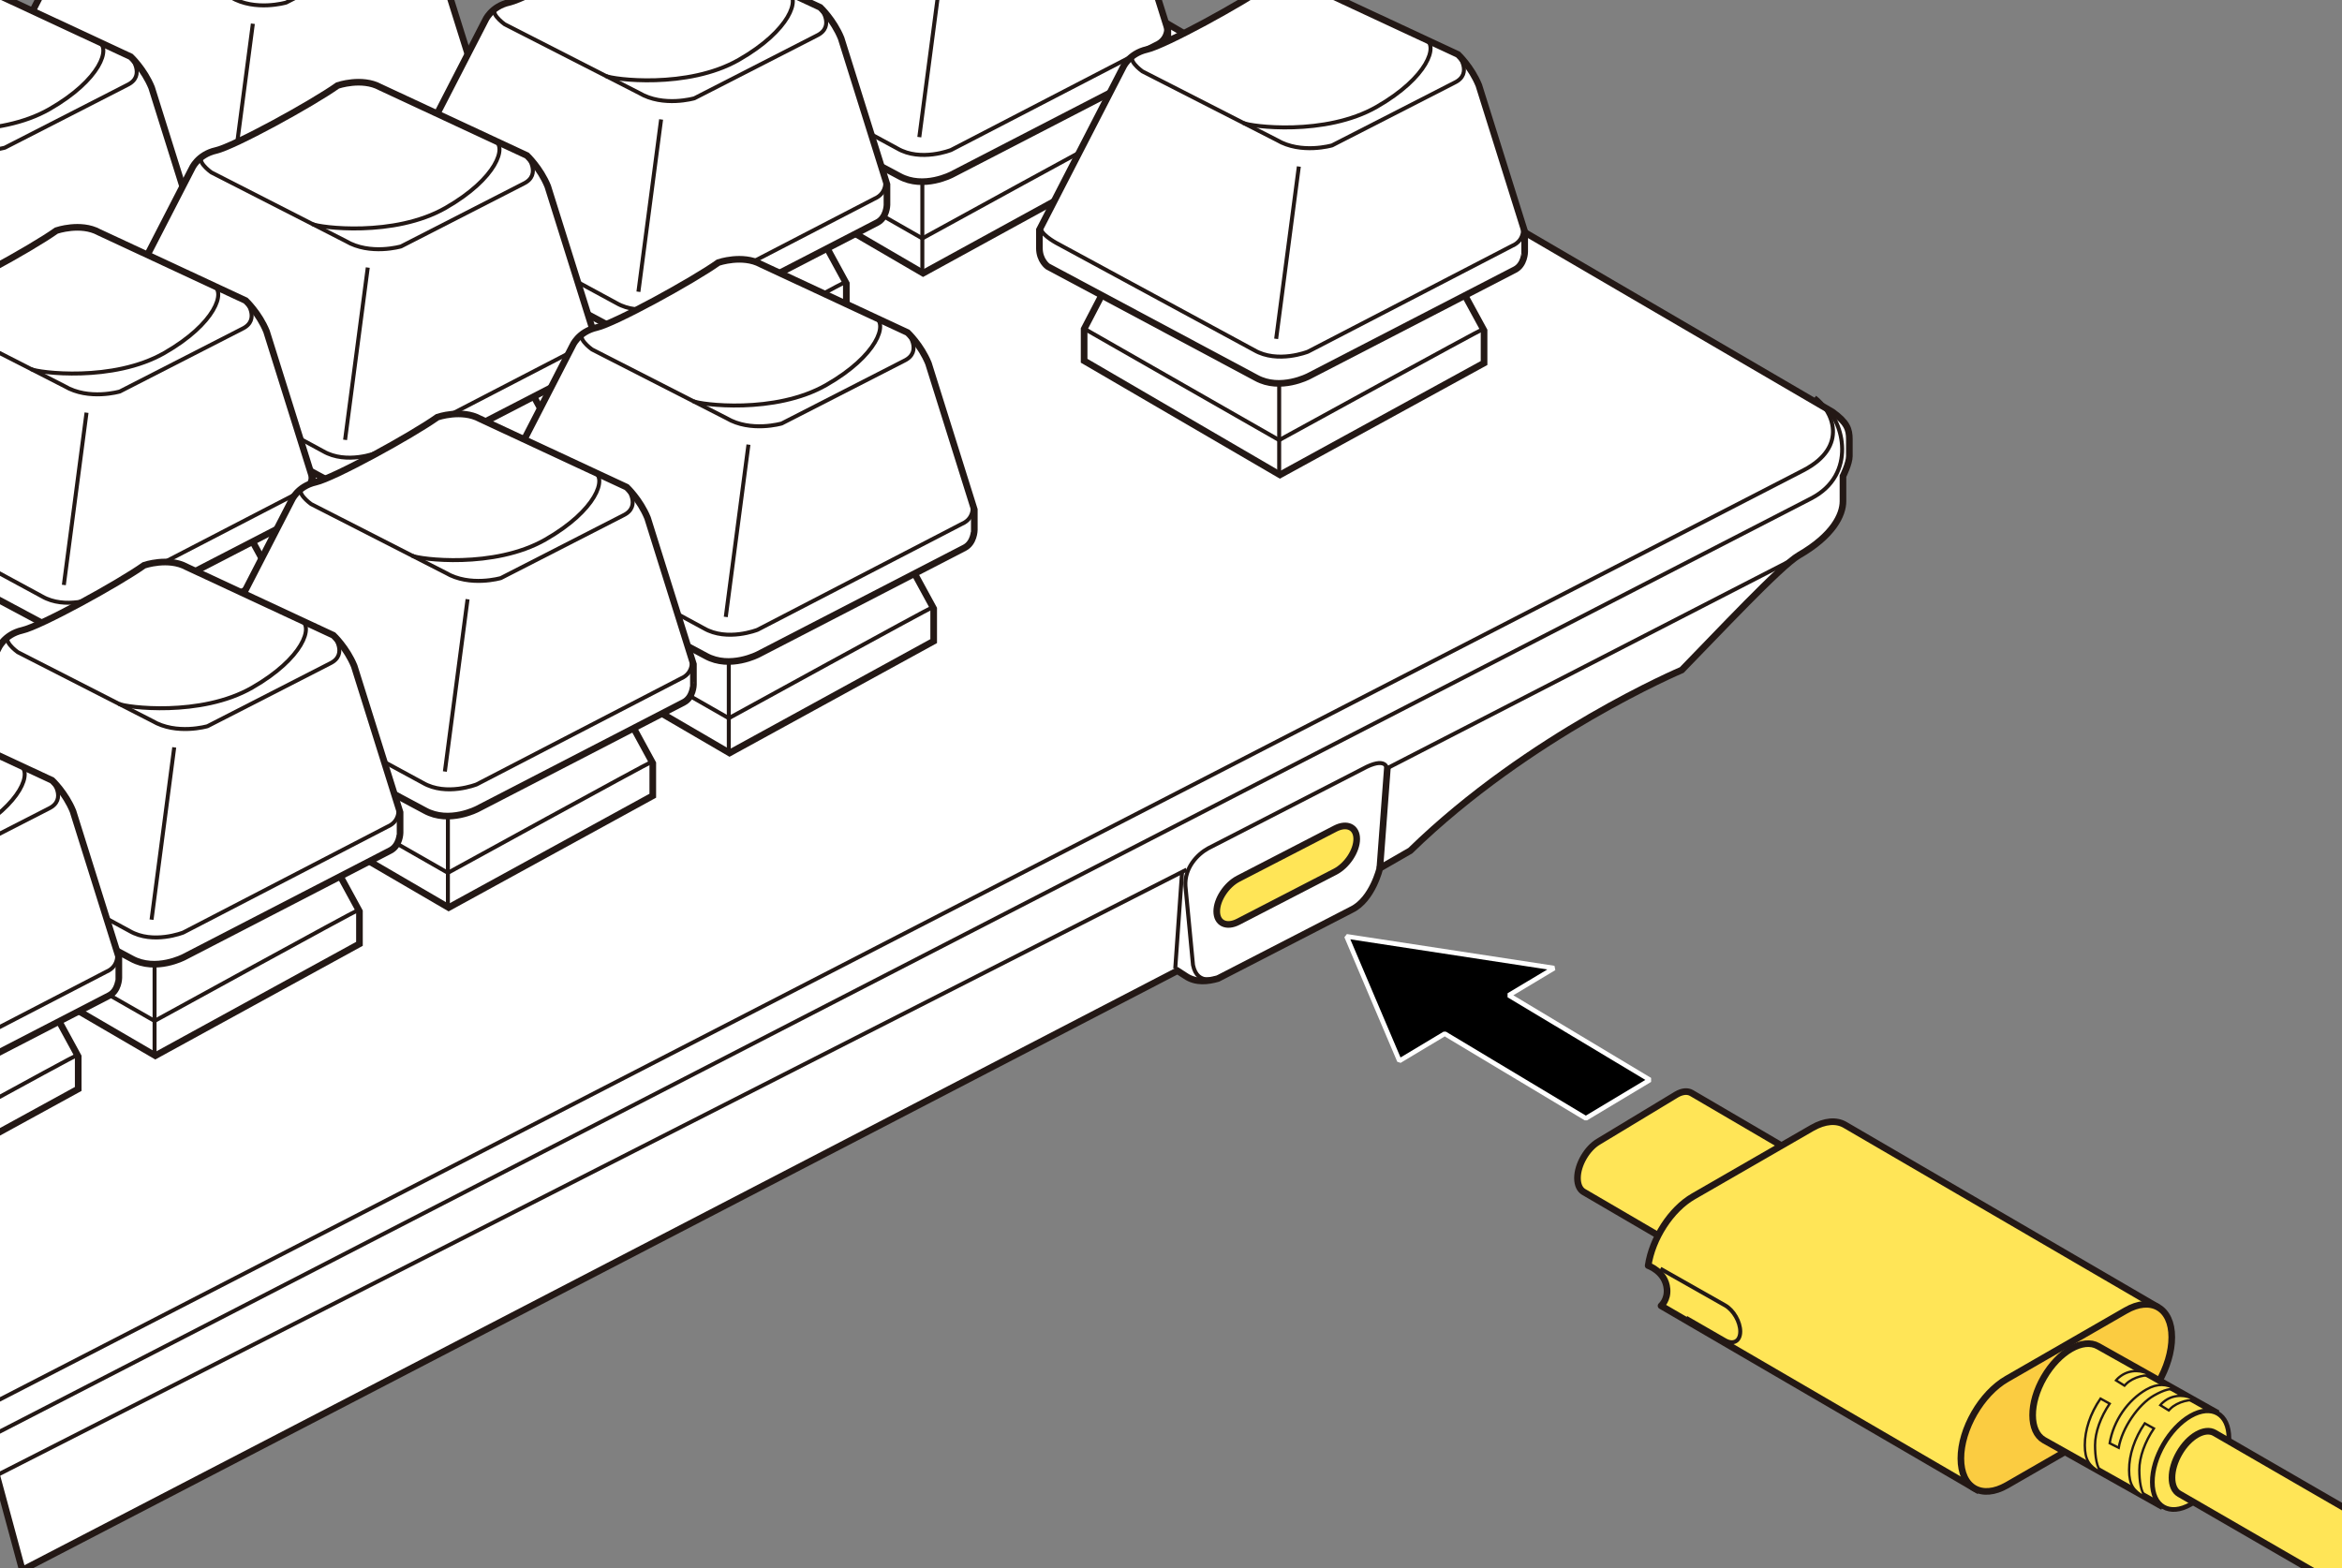 <?xml version="1.0" encoding="utf-8"?>
<!-- Generator: Adobe Illustrator 28.2.0, SVG Export Plug-In . SVG Version: 6.00 Build 0)  -->
<svg version="1.1" xmlns="http://www.w3.org/2000/svg" xmlns:xlink="http://www.w3.org/1999/xlink" x="0px" y="0px"
	 viewBox="0 0 250 167.438" enable-background="new 0 0 250 167.438" xml:space="preserve">
<rect x="0" y="0" width="250" height="167.438" fill="#808080" stroke="none"/>
<g id="レイヤー_1">
</g>
<g id="レイヤー_4">
	<g>
		<g>
			<polygon stroke="#FFFFFF" stroke-width="0.5" stroke-miterlimit="1" points="161.056,106.257 165.896,103.355 143.738,99.967 
				149.384,113.257 154.222,110.356 169.286,119.392 176.121,115.291 			"/>
		</g>
		<g>
			<defs>
				<rect id="SVGID_1_" width="220.237" height="198.065"/>
			</defs>
			<clipPath id="SVGID_00000150075624146343269800000006437766540489099946_">
				<use xlink:href="#SVGID_1_"  overflow="visible"/>
			</clipPath>
			<g clip-path="url(#SVGID_00000150075624146343269800000006437766540489099946_)">
				<path fill="#FFFFFF" stroke="#231815" stroke-width="0.709" d="M96.911-13.64l98.702,57.625
					c1.555,1.117,1.798,1.846,1.798,2.915c0,1.069,0,1.798,0,1.798c0,0.777-0.68,2.138-0.68,2.138v2.672
					c0,1.457-1.059,3.672-4.714,5.781c-1.923,1.11-8.783,8.451-12.495,12.243c0,0-16.221,6.858-28.972,19.283l-3.259,1.877
					c0,0-0.785,3.337-2.995,4.417l-14.285,7.362c-1.031,0.294-2.356,0.491-3.485-0.294l-0.835-0.54L2.383,167.621L-29.737,48.86"/>
				<g>
					<polyline fill="#FFFFFF" stroke="#231815" stroke-width="0.709" points="8.268,11.811 4.072,19.879 4.072,23.267 
						24.973,35.45 46.763,23.509 46.763,20.04 41.84,11.004 					"/>
					<path fill="none" stroke="#231815" stroke-width="0.425" d="M46.674,19.876c-0.476,0.164-21.781,11.862-21.781,11.862
						L4.287,19.96"/>
					<line fill="none" stroke="#231815" stroke-width="0.425" x1="24.893" y1="35.361" x2="24.893" y2="24.37"/>
					<path fill="#FFFFFF" stroke="#231815" stroke-width="0.709" d="M50.054,13.545L28.049,24.916c0,0-3.026,1.602-5.607,0.178
						L0.188,13.202c0,0-0.89-0.623-0.89-1.958V9.287L8.2-8.008c0,0,0.623-1.513,2.581-1.958c1.958-0.445,10.236-4.983,12.995-6.941
						c0,0,2.581-0.89,4.539,0.178l15.665,7.297c0,0,1.424,1.335,2.225,3.292l4.895,15.607v2.19
						C51.101,11.657,51.081,13.019,50.054,13.545z"/>
					<path fill="none" stroke="#231815" stroke-width="0.425" d="M43.981-9.432c0,0,1.652,2.041-0.365,3.009L30.542,0.274
						c0,0-3.309,0.968-5.891-0.565L10.286-7.633c0,0-1.922-1.371-0.713-1.852"/>
					<path fill="none" stroke="#231815" stroke-width="0.425" d="M50.89,8.792c0,0,0.392,1.566-1.141,2.212L27.959,22.299
						c0,0-3.228,1.291-5.73-0.161L1.086,10.681c0,0-1.958-1.064-1.596-1.768"/>
					<line fill="none" stroke="#231815" stroke-width="0.425" x1="26.991" y1="2.533" x2="24.57" y2="20.928"/>
					<path fill="none" stroke="#231815" stroke-width="0.425" d="M21.082-2.115c0.739,0.378,8.734,1.421,14.221-1.726
						s6.583-6.566,5.214-7.204"/>
				</g>
				<g>
					<polyline fill="#FFFFFF" stroke="#231815" stroke-width="0.709" points="-21.753,27.301 -25.949,35.369 -25.949,38.758 
						-5.048,50.941 16.742,39 16.742,35.531 11.819,26.495 					"/>
					<path fill="none" stroke="#231815" stroke-width="0.425" d="M16.652,35.367C16.177,35.531-5.128,47.229-5.128,47.229
						L-25.734,35.45"/>
					<line fill="none" stroke="#231815" stroke-width="0.425" x1="-5.128" y1="50.852" x2="-5.128" y2="39.861"/>
					<path fill="#FFFFFF" stroke="#231815" stroke-width="0.709" d="M20.033,29.035L-1.972,40.406c0,0-3.026,1.602-5.607,0.178
						l-22.253-11.892c0,0-0.89-0.623-0.89-1.958v-1.958l8.902-17.295c0,0,0.623-1.513,2.581-1.958S-9.004,0.542-6.245-1.416
						c0,0,2.581-0.89,4.539,0.178L13.96,6.059c0,0,1.424,1.335,2.225,3.292l4.895,15.607v2.19
						C21.08,27.148,21.06,28.51,20.033,29.035z"/>
					<path fill="none" stroke="#231815" stroke-width="0.425" d="M13.96,6.059c0,0,1.652,2.041-0.365,3.009L0.521,15.764
						c0,0-3.309,0.968-5.891-0.565l-14.365-7.342c0,0-1.922-1.371-0.713-1.852"/>
					<path fill="none" stroke="#231815" stroke-width="0.425" d="M20.869,24.283c0,0,0.392,1.566-1.141,2.212L-2.062,37.79
						c0,0-3.228,1.291-5.73-0.161l-21.144-11.457c0,0-1.958-1.064-1.596-1.768"/>
					<line fill="none" stroke="#231815" stroke-width="0.425" x1="-3.03" y1="18.023" x2="-5.451" y2="36.418"/>
					<path fill="none" stroke="#231815" stroke-width="0.425" d="M-8.939,13.375c0.739,0.378,8.734,1.421,14.221-1.726
						s6.583-6.566,5.214-7.204"/>
				</g>
				<g>
					<polyline fill="#FFFFFF" stroke="#231815" stroke-width="0.709" points="81.832,5.524 77.635,13.592 77.635,16.981 
						98.537,29.164 120.326,17.223 120.326,13.754 115.404,4.718 					"/>
					<path fill="none" stroke="#231815" stroke-width="0.425" d="M120.237,13.59c-0.476,0.164-21.781,11.862-21.781,11.862
						L77.85,13.673"/>
					<line fill="none" stroke="#231815" stroke-width="0.425" x1="98.456" y1="29.075" x2="98.456" y2="18.084"/>
					<path fill="#FFFFFF" stroke="#231815" stroke-width="0.709" d="M123.618,7.258l-22.006,11.371c0,0-3.026,1.602-5.607,0.178
						L73.751,6.915c0,0-0.89-0.623-0.89-1.958V3l8.902-17.295c0,0,0.623-1.513,2.581-1.958c1.958-0.445,10.236-4.983,12.995-6.941
						c0,0,2.581-0.89,4.539,0.178l15.665,7.297c0,0,1.424,1.335,2.225,3.292l4.895,15.607v2.19
						C124.665,5.371,124.645,6.733,123.618,7.258z"/>
					<path fill="none" stroke="#231815" stroke-width="0.425" d="M117.545-15.718c0,0,1.652,2.041-0.365,3.009l-13.074,6.696
						c0,0-3.309,0.968-5.891-0.565l-14.365-7.342c0,0-1.922-1.371-0.713-1.852"/>
					<path fill="none" stroke="#231815" stroke-width="0.425" d="M124.453,2.506c0,0,0.392,1.566-1.141,2.212l-21.789,11.295
						c0,0-3.228,1.291-5.73-0.161L74.649,4.395c0,0-1.958-1.064-1.596-1.768"/>
					<line fill="none" stroke="#231815" stroke-width="0.425" x1="100.555" y1="-3.754" x2="98.133" y2="14.641"/>
					<path fill="none" stroke="#231815" stroke-width="0.425" d="M94.645-8.402c0.739,0.378,8.734,1.421,14.221-1.726
						c5.488-3.147,6.583-6.566,5.214-7.204"/>
				</g>
				<g>
					<polyline fill="#FFFFFF" stroke="#231815" stroke-width="0.709" points="51.847,22.03 47.651,30.098 47.651,33.487 
						68.552,45.67 90.342,33.729 90.342,30.26 85.419,21.224 					"/>
					<path fill="none" stroke="#231815" stroke-width="0.425" d="M90.252,30.096c-0.476,0.164-21.781,11.862-21.781,11.862
						L47.866,30.179"/>
					<line fill="none" stroke="#231815" stroke-width="0.425" x1="68.472" y1="45.581" x2="68.472" y2="34.59"/>
					<path fill="#FFFFFF" stroke="#231815" stroke-width="0.709" d="M93.633,23.764L71.627,35.135c0,0-3.026,1.602-5.607,0.178
						L43.767,23.421c0,0-0.89-0.623-0.89-1.958v-1.958l8.902-17.295c0,0,0.623-1.513,2.581-1.958
						c1.958-0.445,10.236-4.983,12.995-6.941c0,0,2.581-0.89,4.539,0.178L87.56,0.788c0,0,1.424,1.335,2.225,3.292l4.895,15.607
						v2.19C94.68,21.877,94.66,23.239,93.633,23.764z"/>
					<path fill="none" stroke="#231815" stroke-width="0.425" d="M87.56,0.788c0,0,1.652,2.041-0.365,3.009l-13.074,6.696
						c0,0-3.309,0.968-5.891-0.565L53.865,2.586c0,0-1.922-1.371-0.713-1.852"/>
					<path fill="none" stroke="#231815" stroke-width="0.425" d="M94.469,19.012c0,0,0.392,1.566-1.141,2.212L71.538,32.519
						c0,0-3.228,1.291-5.73-0.161L44.665,20.901c0,0-1.958-1.064-1.596-1.768"/>
					<line fill="none" stroke="#231815" stroke-width="0.425" x1="70.57" y1="12.752" x2="68.149" y2="31.147"/>
					<path fill="none" stroke="#231815" stroke-width="0.425" d="M64.661,8.104c0.739,0.378,8.734,1.421,14.221-1.726
						c5.488-3.147,6.583-6.566,5.214-7.204"/>
				</g>
				<g>
					<polyline fill="#FFFFFF" stroke="#231815" stroke-width="0.709" points="20.535,37.844 16.338,45.912 16.338,49.3 
						37.24,61.483 59.029,49.542 59.029,46.073 54.107,37.037 					"/>
					<path fill="none" stroke="#231815" stroke-width="0.425" d="M58.94,45.909c-0.476,0.164-21.781,11.862-21.781,11.862
						L16.553,45.992"/>
					<line fill="none" stroke="#231815" stroke-width="0.425" x1="37.159" y1="61.394" x2="37.159" y2="50.403"/>
					<path fill="#FFFFFF" stroke="#231815" stroke-width="0.709" d="M62.321,39.577L40.315,50.949c0,0-3.026,1.602-5.607,0.178
						L12.454,39.235c0,0-0.89-0.623-0.89-1.958v-1.958l8.902-17.295c0,0,0.623-1.513,2.581-1.958
						c1.958-0.445,10.236-4.983,12.995-6.941c0,0,2.581-0.89,4.539,0.178l15.665,7.297c0,0,1.424,1.335,2.225,3.292L63.368,35.5
						v2.19C63.368,37.69,63.348,39.052,62.321,39.577z"/>
					<path fill="none" stroke="#231815" stroke-width="0.425" d="M56.248,16.601c0,0,1.652,2.041-0.365,3.009l-13.074,6.696
						c0,0-3.309,0.968-5.891-0.565L22.552,18.4c0,0-1.922-1.371-0.713-1.852"/>
					<path fill="none" stroke="#231815" stroke-width="0.425" d="M63.156,34.825c0,0,0.392,1.566-1.141,2.212L40.226,48.332
						c0,0-3.228,1.291-5.73-0.161L13.352,36.714c0,0-1.958-1.064-1.596-1.768"/>
					<line fill="none" stroke="#231815" stroke-width="0.425" x1="39.258" y1="28.565" x2="36.836" y2="46.96"/>
					<path fill="none" stroke="#231815" stroke-width="0.425" d="M33.348,23.918c0.739,0.378,8.734,1.421,14.221-1.726
						s6.583-6.566,5.214-7.204"/>
				</g>
				<g>
					<polyline fill="#FFFFFF" stroke="#231815" stroke-width="0.709" points="-9.486,53.334 -13.683,61.402 -13.683,64.791 
						7.219,76.973 29.008,65.033 29.008,61.564 24.086,52.527 					"/>
					<path fill="none" stroke="#231815" stroke-width="0.425" d="M28.919,61.4C28.444,61.564,7.138,73.262,7.138,73.262
						l-20.606-11.779"/>
					<line fill="none" stroke="#231815" stroke-width="0.425" x1="7.138" y1="76.885" x2="7.138" y2="65.893"/>
					<path fill="#FFFFFF" stroke="#231815" stroke-width="0.709" d="M32.3,55.068L10.294,66.439c0,0-3.026,1.602-5.607,0.178
						l-22.253-11.892c0,0-0.89-0.623-0.89-1.958V50.81l8.902-17.295c0,0,0.623-1.513,2.581-1.958s10.236-4.983,12.995-6.941
						c0,0,2.581-0.89,4.539,0.178l15.665,7.297c0,0,1.424,1.335,2.225,3.292l4.895,15.607v2.19
						C33.347,53.181,33.327,54.543,32.3,55.068z"/>
					<path fill="none" stroke="#231815" stroke-width="0.425" d="M26.227,32.092c0,0,1.652,2.041-0.365,3.009l-13.074,6.696
						c0,0-3.309,0.968-5.891-0.565L-7.469,33.89c0,0-1.922-1.371-0.713-1.852"/>
					<path fill="none" stroke="#231815" stroke-width="0.425" d="M33.135,50.315c0,0,0.392,1.566-1.141,2.212L10.205,63.823
						c0,0-3.228,1.291-5.73-0.161l-21.144-11.457c0,0-1.958-1.064-1.596-1.768"/>
					<line fill="none" stroke="#231815" stroke-width="0.425" x1="9.237" y1="44.056" x2="6.815" y2="62.451"/>
					<path fill="none" stroke="#231815" stroke-width="0.425" d="M3.327,39.408c0.739,0.378,8.734,1.421,14.221-1.726
						c5.488-3.147,6.583-6.566,5.214-7.204"/>
				</g>
				<g>
					<polyline fill="#FFFFFF" stroke="#231815" stroke-width="0.709" points="119.923,27.057 115.726,35.125 115.726,38.514 
						136.628,50.697 158.418,38.756 158.418,35.287 153.495,26.251 					"/>
					<path fill="none" stroke="#231815" stroke-width="0.425" d="M158.328,35.123c-0.476,0.164-21.781,11.862-21.781,11.862
						l-20.606-11.779"/>
					<line fill="none" stroke="#231815" stroke-width="0.425" x1="136.547" y1="50.608" x2="136.547" y2="39.617"/>
					<path fill="#FFFFFF" stroke="#231815" stroke-width="0.709" d="M161.709,28.791l-22.006,11.371c0,0-3.026,1.602-5.607,0.178
						l-22.253-11.892c0,0-0.89-0.623-0.89-1.958v-1.958l8.902-17.295c0,0,0.623-1.513,2.581-1.958
						c1.958-0.445,10.236-4.983,12.995-6.941c0,0,2.581-0.89,4.539,0.178l15.665,7.297c0,0,1.424,1.335,2.225,3.292l4.895,15.607
						v2.19C162.756,26.904,162.736,28.266,161.709,28.791z"/>
					<path fill="none" stroke="#231815" stroke-width="0.425" d="M155.636,5.815c0,0,1.652,2.041-0.365,3.009l-13.074,6.696
						c0,0-3.309,0.968-5.891-0.565L121.94,7.614c0,0-1.922-1.371-0.713-1.852"/>
					<path fill="none" stroke="#231815" stroke-width="0.425" d="M162.545,24.039c0,0,0.392,1.566-1.141,2.212l-21.789,11.295
						c0,0-3.228,1.291-5.73-0.161L112.74,25.928c0,0-1.958-1.064-1.596-1.768"/>
					<line fill="none" stroke="#231815" stroke-width="0.425" x1="138.646" y1="17.779" x2="136.225" y2="36.174"/>
					<path fill="none" stroke="#231815" stroke-width="0.425" d="M132.737,13.131c0.739,0.378,8.734,1.421,14.221-1.726
						s6.583-6.566,5.214-7.204"/>
				</g>
				<g>
					<polyline fill="#FFFFFF" stroke="#231815" stroke-width="0.709" points="61.172,56.748 56.976,64.816 56.976,68.204 
						77.877,80.387 99.667,68.446 99.667,64.977 94.744,55.941 					"/>
					<path fill="none" stroke="#231815" stroke-width="0.425" d="M99.578,64.813c-0.476,0.164-21.781,11.862-21.781,11.862
						L57.191,64.896"/>
					<line fill="none" stroke="#231815" stroke-width="0.425" x1="77.797" y1="80.298" x2="77.797" y2="69.307"/>
					<path fill="#FFFFFF" stroke="#231815" stroke-width="0.709" d="M102.958,58.482L80.953,69.853c0,0-3.026,1.602-5.607,0.178
						L53.092,58.139c0,0-0.89-0.623-0.89-1.958v-1.958l8.902-17.295c0,0,0.623-1.513,2.581-1.958
						c1.958-0.445,10.236-4.983,12.995-6.941c0,0,2.581-0.89,4.539,0.178l15.665,7.297c0,0,1.424,1.335,2.225,3.292l4.895,15.607
						v2.19C104.005,56.594,103.985,57.956,102.958,58.482z"/>
					<path fill="none" stroke="#231815" stroke-width="0.425" d="M96.885,35.505c0,0,1.652,2.041-0.365,3.009L83.446,45.21
						c0,0-3.309,0.968-5.891-0.565L63.19,37.304c0,0-1.922-1.371-0.713-1.852"/>
					<path fill="none" stroke="#231815" stroke-width="0.425" d="M103.794,53.729c0,0,0.392,1.566-1.141,2.212L80.863,67.236
						c0,0-3.228,1.291-5.73-0.161L53.99,55.618c0,0-1.958-1.064-1.596-1.768"/>
					<line fill="none" stroke="#231815" stroke-width="0.425" x1="79.895" y1="47.469" x2="77.474" y2="65.864"/>
					<path fill="none" stroke="#231815" stroke-width="0.425" d="M73.986,42.822c0.739,0.378,8.734,1.421,14.221-1.726
						c5.488-3.147,6.583-6.566,5.214-7.204"/>
				</g>
				<g>
					<polyline fill="#FFFFFF" stroke="#231815" stroke-width="0.709" points="31.187,73.254 26.991,81.322 26.991,84.71 
						47.893,96.893 69.682,84.952 69.682,81.483 64.759,72.447 					"/>
					<path fill="none" stroke="#231815" stroke-width="0.425" d="M69.593,81.319c-0.476,0.164-21.781,11.862-21.781,11.862
						L27.206,81.402"/>
					<line fill="none" stroke="#231815" stroke-width="0.425" x1="47.812" y1="96.804" x2="47.812" y2="85.813"/>
					<path fill="#FFFFFF" stroke="#231815" stroke-width="0.709" d="M72.974,74.987L50.968,86.359c0,0-3.026,1.602-5.607,0.178
						L23.107,74.645c0,0-0.89-0.623-0.89-1.958v-1.958l8.902-17.295c0,0,0.623-1.513,2.581-1.958
						c1.958-0.445,10.236-4.983,12.995-6.941c0,0,2.581-0.89,4.539,0.178L66.9,52.011c0,0,1.424,1.335,2.225,3.292l4.895,15.607
						v2.19C74.021,73.1,74.001,74.462,72.974,74.987z"/>
					<path fill="none" stroke="#231815" stroke-width="0.425" d="M66.9,52.011c0,0,1.652,2.041-0.365,3.009l-13.074,6.696
						c0,0-3.309,0.968-5.891-0.565L33.205,53.81c0,0-1.922-1.371-0.713-1.852"/>
					<path fill="none" stroke="#231815" stroke-width="0.425" d="M73.809,70.235c0,0,0.392,1.566-1.141,2.212L50.879,83.742
						c0,0-3.228,1.291-5.73-0.161L24.005,72.124c0,0-1.958-1.064-1.596-1.768"/>
					<line fill="none" stroke="#231815" stroke-width="0.425" x1="49.91" y1="63.975" x2="47.489" y2="82.37"/>
					<path fill="none" stroke="#231815" stroke-width="0.425" d="M44.001,59.328c0.739,0.378,8.734,1.421,14.221-1.726
						c5.488-3.147,6.583-6.566,5.214-7.204"/>
				</g>
				<g>
					<polyline fill="#FFFFFF" stroke="#231815" stroke-width="0.709" points="-0.125,89.067 -4.321,97.135 -4.321,100.523 
						16.58,112.706 38.37,100.765 38.37,97.296 33.447,88.26 					"/>
					<path fill="none" stroke="#231815" stroke-width="0.425" d="M38.281,97.132C37.805,97.296,16.5,108.995,16.5,108.995
						L-4.106,97.216"/>
					<line fill="none" stroke="#231815" stroke-width="0.425" x1="16.5" y1="112.617" x2="16.5" y2="101.626"/>
					<path fill="#FFFFFF" stroke="#231815" stroke-width="0.709" d="M41.661,90.801l-22.006,11.371c0,0-3.026,1.602-5.607,0.178
						L-8.205,90.458c0,0-0.89-0.623-0.89-1.958v-1.958l8.902-17.295c0,0,0.623-1.513,2.581-1.958
						c1.958-0.445,10.236-4.983,12.995-6.941c0,0,2.581-0.89,4.539,0.178l15.665,7.297c0,0,1.424,1.335,2.225,3.292l4.895,15.607
						v2.19C42.708,88.913,42.688,90.275,41.661,90.801z"/>
					<path fill="none" stroke="#231815" stroke-width="0.425" d="M35.588,67.824c0,0,1.652,2.041-0.365,3.009L22.149,77.53
						c0,0-3.309,0.968-5.891-0.565L1.893,69.623c0,0-1.922-1.371-0.713-1.852"/>
					<path fill="none" stroke="#231815" stroke-width="0.425" d="M42.497,86.048c0,0,0.392,1.566-1.141,2.212L19.566,99.555
						c0,0-3.228,1.291-5.73-0.161L-7.307,87.937c0,0-1.958-1.064-1.596-1.768"/>
					<line fill="none" stroke="#231815" stroke-width="0.425" x1="18.598" y1="79.789" x2="16.177" y2="98.184"/>
					<path fill="none" stroke="#231815" stroke-width="0.425" d="M12.689,75.141c0.739,0.378,8.734,1.421,14.221-1.726
						c5.488-3.147,6.583-6.566,5.214-7.204"/>
				</g>
				<g>
					<polyline fill="#FFFFFF" stroke="#231815" stroke-width="0.709" points="-30.146,104.557 -34.342,112.625 -34.342,116.014 
						-13.441,128.197 8.349,116.256 8.349,112.787 3.426,103.751 					"/>
					<path fill="none" stroke="#231815" stroke-width="0.425" d="M8.26,112.623c-0.476,0.164-21.781,11.862-21.781,11.862
						l-20.606-11.779"/>
					<line fill="none" stroke="#231815" stroke-width="0.425" x1="-13.521" y1="128.108" x2="-13.521" y2="117.117"/>
					<path fill="#FFFFFF" stroke="#231815" stroke-width="0.709" d="M11.64,106.291l-22.006,11.371c0,0-3.026,1.602-5.607,0.178
						l-22.253-11.892c0,0-0.89-0.623-0.89-1.958v-1.958l8.902-17.295c0,0,0.623-1.513,2.581-1.958s10.236-4.983,12.995-6.941
						c0,0,2.581-0.89,4.539,0.178l15.665,7.297c0,0,1.424,1.335,2.225,3.292l4.895,15.607v2.19
						C12.687,104.404,12.667,105.766,11.64,106.291z"/>
					<path fill="none" stroke="#231815" stroke-width="0.425" d="M5.567,83.315c0,0,1.652,2.041-0.365,3.009L-7.872,93.02
						c0,0-3.309,0.968-5.891-0.565l-14.365-7.342c0,0-1.922-1.371-0.713-1.852"/>
					<path fill="none" stroke="#231815" stroke-width="0.425" d="M12.476,101.539c0,0,0.392,1.566-1.141,2.212l-21.789,11.295
						c0,0-3.228,1.291-5.73-0.161l-21.144-11.457c0,0-1.958-1.064-1.596-1.768"/>
					<line fill="none" stroke="#231815" stroke-width="0.425" x1="-11.423" y1="95.279" x2="-13.844" y2="113.674"/>
					<path fill="none" stroke="#231815" stroke-width="0.425" d="M-17.332,90.631c0.739,0.378,8.734,1.421,14.221-1.726
						c5.488-3.147,6.583-6.566,5.214-7.204"/>
				</g>
				<line fill="none" stroke="#231815" stroke-width="0.709" x1="147.292" y1="92.69" x2="148.109" y2="81.824"/>
				<path fill="none" stroke="#231815" stroke-width="0.425" d="M148.082,82.183c0,0,0.048-1.374-2.171-0.325l-16.947,8.713
					c-1.17,0.645-2.542,2.098-2.421,4.034l0.807,8.431c0.484,2.299,2.528,1.502,3.795,0.849"/>
				<line fill="none" stroke="#231815" stroke-width="0.425" x1="125.453" y1="103.4" x2="126.179" y2="93.113"/>
				<line fill="none" stroke="#231815" stroke-width="0.425" x1="191.398" y1="59.721" x2="148.064" y2="82.023"/>
				<line fill="none" stroke="#231815" stroke-width="0.425" x1="126.664" y1="92.842" x2="-12.305" y2="163.587"/>
				<path fill="none" stroke="#231815" stroke-width="0.425" d="M194.843,43.535c1.825,1.351,3.483,7.1-1.52,9.682L-11.498,158.746
					"/>
				<path fill="none" stroke="#231815" stroke-width="0.425" d="M193.73,42.424c1.825,1.351,3.74,5.228-1.263,7.809
					L-12.353,155.763"/>
				
					<path fill="#FFE557" stroke="#231815" stroke-width="0.709" stroke-linecap="round" stroke-linejoin="round" stroke-miterlimit="10" d="
					M142.526,93.061l-10.345,5.344c-1.264,0.655-2.299,0.157-2.299-1.107l0,0c0-1.264,1.034-2.834,2.299-3.489l10.345-5.344
					c1.264-0.655,2.299-0.157,2.299,1.107v0C144.825,90.836,143.79,92.406,142.526,93.061z"/>
			</g>
		</g>
	</g>
</g>
<g id="編集モード">
	<g>
		<g>
			<g>
				<path fill="#FFE557" stroke="#231815" stroke-width="0.709" d="M180.148,133.731l-11.084-6.474
					c-0.414-0.237-0.669-0.747-0.674-1.472l0,0c-0.002-1.442,1.015-3.194,2.26-3.915l8.313-5.024
					c0.626-0.362,1.196-0.393,1.606-0.155l10.834,6.34"/>
				<path fill="#FFFFFF" stroke="#231815" stroke-width="0.709" d="M181.265,133.508c-0.002-1.439,1.008-3.192,2.256-3.915
					l8.315-5.022c1.25-0.721,2.269-0.134,2.269,1.31l0,0c0.006,1.439-1.01,3.196-2.26,3.91l-8.308,5.03
					C182.28,135.539,181.265,134.954,181.265,133.508L181.265,133.508z"/>
			</g>
			<g>
				<path fill="#FFE557" stroke="#231815" stroke-width="0.709" stroke-linejoin="round" d="M211.278,159.193l-33.967-19.787
					c0,0,0.738-0.627,0.634-1.804c-0.165-1.858-2.009-2.484-2.009-2.484c0.422-2.872,2.419-6.012,4.824-7.391l12.682-7.309
					c1.362-0.781,2.592-0.848,3.484-0.337l33.443,19.487"/>
				<path fill="#FBCC41" stroke="#231815" stroke-width="0.709" d="M209.316,155.714c-0.006-3.133,2.187-6.934,4.9-8.494
					l12.69-7.303c2.711-1.565,4.924-0.289,4.924,2.838l0,0c0.011,3.133-2.191,6.936-4.896,8.494l-12.697,7.314
					C211.524,160.116,209.321,158.845,209.316,155.714L209.316,155.714z"/>
			</g>
		</g>
		<g>
			<path fill="#FFE557" stroke="#231815" stroke-width="0.709" stroke-linejoin="round" d="M236.746,150.897l-12.772-7.175
				c-1.608-0.925-4.203,0.567-5.802,3.333c-1.597,2.766-1.594,5.759,0.014,6.693l12.691,7.124"/>
			<path fill="#FFE557" stroke="#231815" stroke-width="0.5" d="M229.755,158.236c0.002,2.605,1.838,3.663,4.096,2.364
				c2.256-1.293,4.085-4.458,4.08-7.063c-0.007-2.603-1.84-3.663-4.101-2.366C231.575,152.469,229.746,155.632,229.755,158.236z"/>
			<g>
				<g>
					<path fill="#FFE557" stroke="#231815" stroke-width="0.25" d="M227.274,156.941c0.002,1.586,0.497,2.219,1.595,2.834
						l0.248,0.099c-0.597-0.444-0.75-1.835-0.752-2.936c-0.002-1.391,0.608-3.036,1.557-4.436l-0.977-0.544
						C227.857,153.542,227.269,155.318,227.274,156.941z"/>
				</g>
				<g>
					<path fill="#FFE557" stroke="#231815" stroke-width="0.25" d="M231.115,149.541c-0.339,0.242-0.515,0.472-0.515,0.472
						l0.91,0.564l0.167-0.177c0.736-0.752,2.302-1.13,2.855-0.811l-0.211-0.135C233.415,148.932,232.157,148.797,231.115,149.541z
						 M231.115,149.541L231.115,149.541L231.115,149.541z"/>
				</g>
			</g>
			<g>
				<g>
					<path fill="#FFE557" stroke="#231815" stroke-width="0.25" d="M222.546,154.295c0.007,1.587,0.499,2.219,1.594,2.838
						l0.251,0.096c-0.597-0.444-0.752-1.835-0.752-2.936c-0.002-1.393,0.608-3.035,1.56-4.438l-0.979-0.541
						C223.129,150.899,222.544,152.675,222.546,154.295z"/>
				</g>
				<g>
					<path fill="#FFE557" stroke="#231815" stroke-width="0.25" d="M226.388,146.899c-0.339,0.242-0.513,0.469-0.513,0.469
						l0.908,0.566l0.169-0.176c0.733-0.753,2.302-1.132,2.852-0.812l-0.211-0.133C228.69,146.29,227.43,146.15,226.388,146.899z
						 M226.388,146.899L226.388,146.899L226.388,146.899z"/>
				</g>
			</g>
			<g>
				<path fill="#FFE557" stroke="#231815" stroke-width="0.25" d="M229.11,148.345c-1.963,1.129-3.505,3.308-3.911,5.735
					l0.965,0.486c0.348-2.096,2.093-4.636,3.774-5.587c1.021-0.578,1.915-0.876,2.465-0.559l-0.211-0.133
					C231.289,147.764,230.314,147.653,229.11,148.345z"/>
			</g>
		</g>
		<path fill="#FFE557" stroke="#231815" stroke-width="0.709" stroke-linejoin="round" d="M341.823,213.948l-105.427-60.972
			c-1.045-0.604-2.733,0.367-3.765,2.162c-1.04,1.8-1.04,3.75,0.004,4.346l105.324,60.912"/>
		<path fill="none" stroke="#231815" stroke-width="0.425" d="M179.993,140.687l4.16,2.396c0.889,0.509,1.611,0.093,1.613-0.933
			l0,0c0.002-1.027-0.717-2.272-1.606-2.783l-6.922-3.92"/>
	</g>
	<g>
	</g>
	<g>
	</g>
	<g>
	</g>
	<g>
	</g>
	<g>
	</g>
	<g>
	</g>
	<g>
	</g>
	<g>
	</g>
	<g>
	</g>
	<g>
	</g>
	<g>
	</g>
</g>
</svg>
